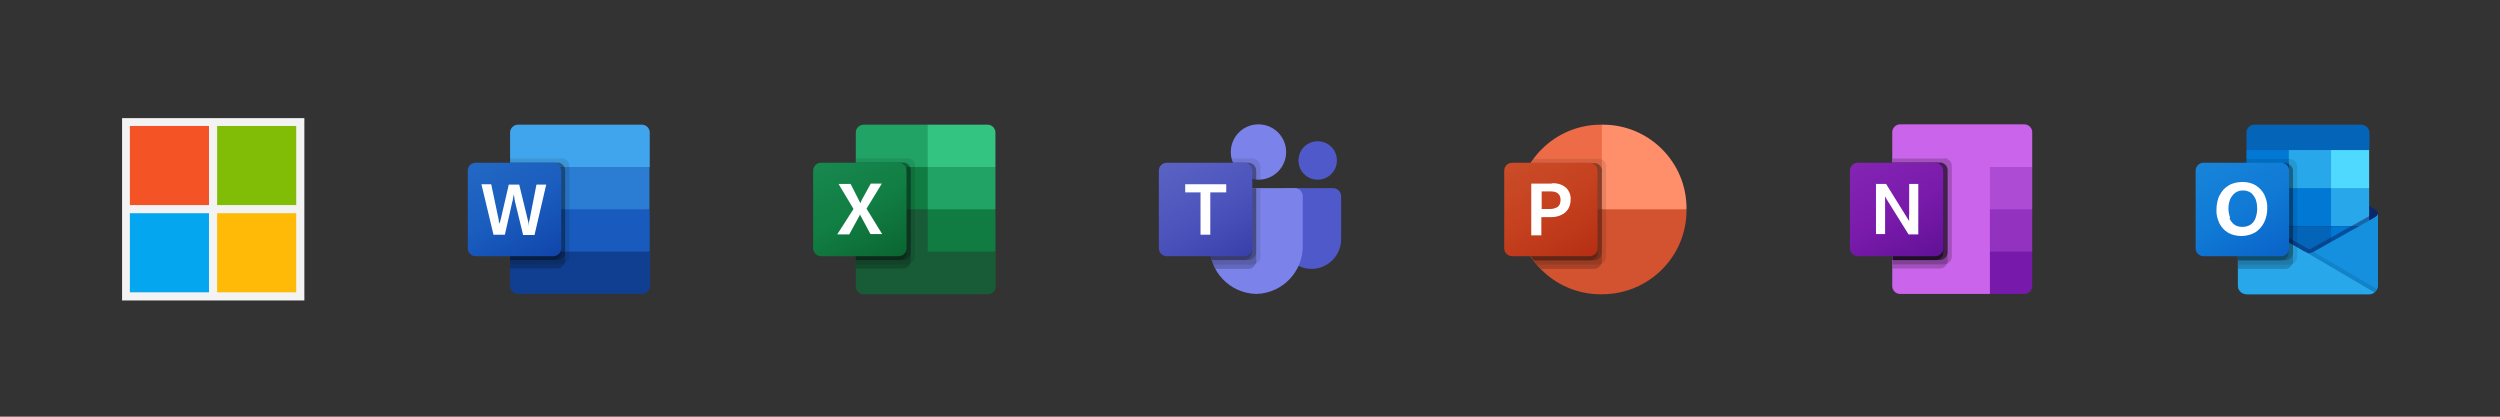 <?xml version="1.0" encoding="UTF-8"?>
<svg id="Layer_1" xmlns="http://www.w3.org/2000/svg" xmlns:xlink="http://www.w3.org/1999/xlink" version="1.1" viewBox="0 0 768 128">
  <rect x="0" y="0" width="768" height="128" fill="#333333" stroke="none"/>
  <!-- Generator: Adobe Illustrator 29.0.0, SVG Export Plug-In . SVG Version: 2.1.0 Build 186)  -->
  <defs>
    <style>
      .st0 {
        fill: none;
      }

      .st1 {
        fill: #7b83eb;
      }

      .st2 {
        opacity: .1;
      }

      .st2, .st3, .st4, .st5, .st6 {
        isolation: isolate;
      }

      .st3 {
        opacity: 0;
      }

      .st7 {
        fill: #9332bf;
      }

      .st4, .st6 {
        opacity: .5;
      }

      .st5 {
        opacity: .2;
      }

      .st8 {
        fill: #ae4bd5;
      }

      .st9 {
        fill: url(#linear-gradient2);
      }

      .st10 {
        fill: url(#linear-gradient1);
      }

      .st11 {
        fill: url(#linear-gradient3);
      }

      .st12 {
        fill: url(#linear-gradient6);
      }

      .st13 {
        fill: url(#linear-gradient5);
      }

      .st14 {
        fill: url(#linear-gradient4);
      }

      .st15 {
        fill: #185c37;
      }

      .st16 {
        fill: #81bc06;
      }

      .st17 {
        fill: #21a366;
      }

      .st18 {
        fill: #ff8f6b;
      }

      .st19 {
        fill: url(#linear-gradient);
      }

      .st20 {
        fill: #0078d4;
      }

      .st21 {
        fill: #28a8ea;
      }

      .st22 {
        fill: #33c481;
      }

      .st23 {
        clip-path: url(#clippath-1);
      }

      .st24 {
        clip-path: url(#clippath-3);
      }

      .st25 {
        clip-path: url(#clippath-4);
      }

      .st26 {
        clip-path: url(#clippath-2);
      }

      .st27 {
        clip-path: url(#clippath-6);
      }

      .st28 {
        clip-path: url(#clippath-5);
      }

      .st29 {
        fill: #103f91;
      }

      .st30 {
        fill: #185abd;
      }

      .st31 {
        fill: #fff;
      }

      .st32 {
        fill: #2b7cd3;
      }

      .st33 {
        fill: #0364b8;
      }

      .st6, .st34 {
        fill: #0a2767;
      }

      .st35 {
        fill: #ca64ea;
      }

      .st36 {
        fill: #50d9ff;
      }

      .st37 {
        fill: #05a6f0;
      }

      .st38 {
        fill: #ffba08;
      }

      .st39 {
        fill: #5059c9;
      }

      .st40 {
        fill: #d35230;
      }

      .st41 {
        fill: #f3f3f3;
      }

      .st42 {
        fill: #14447d;
      }

      .st43 {
        fill: #107c41;
      }

      .st44 {
        fill: #41a5ee;
      }

      .st45 {
        fill: #7719aa;
      }

      .st46 {
        clip-path: url(#clippath);
      }

      .st47 {
        fill: #1490df;
      }

      .st48 {
        fill: #f35325;
      }

      .st49 {
        fill: #ed6c47;
      }
    </style>
    <clipPath id="clippath">
      <rect class="st0" x="462.2" y="38.3" width="56" height="52.1"/>
    </clipPath>
    <linearGradient id="linear-gradient" x1="4531.1" y1="7546.4" x2="4549.8" y2="7514.1" gradientTransform="translate(-4064 7594.6) scale(1 -1)" gradientUnits="userSpaceOnUse">
      <stop offset="0" stop-color="#ca4c28"/>
      <stop offset=".5" stop-color="#c5401e"/>
      <stop offset="1" stop-color="#b62f14"/>
    </linearGradient>
    <clipPath id="clippath-1">
      <rect class="st0" x="37.5" y="36.3" width="56" height="56"/>
    </clipPath>
    <clipPath id="clippath-2">
      <rect class="st0" x="143.7" y="38.3" width="56" height="52.1"/>
    </clipPath>
    <linearGradient id="linear-gradient1" x1="4212.6" y1="7546.4" x2="4231.3" y2="7514.1" gradientTransform="translate(-4064 7594.6) scale(1 -1)" gradientUnits="userSpaceOnUse">
      <stop offset="0" stop-color="#2368c4"/>
      <stop offset=".5" stop-color="#1a5dbe"/>
      <stop offset="1" stop-color="#1146ac"/>
    </linearGradient>
    <clipPath id="clippath-3">
      <rect class="st0" x="249.8" y="38.3" width="56" height="52.1"/>
    </clipPath>
    <linearGradient id="linear-gradient2" x1="4318.8" y1="7546.4" x2="4337.5" y2="7514.1" gradientTransform="translate(-4064 7594.6) scale(1 -1)" gradientUnits="userSpaceOnUse">
      <stop offset="0" stop-color="#18884f"/>
      <stop offset=".5" stop-color="#117e43"/>
      <stop offset="1" stop-color="#0b6631"/>
    </linearGradient>
    <clipPath id="clippath-4">
      <rect class="st0" x="356" y="38.3" width="56" height="52.1"/>
    </clipPath>
    <linearGradient id="linear-gradient3" x1="4425" y1="7546.4" x2="4443.7" y2="7514.1" gradientTransform="translate(-4064 7594.6) scale(1 -1)" gradientUnits="userSpaceOnUse">
      <stop offset="0" stop-color="#5a62c3"/>
      <stop offset=".5" stop-color="#4d55bd"/>
      <stop offset="1" stop-color="#3940ab"/>
    </linearGradient>
    <clipPath id="clippath-5">
      <rect class="st0" x="568.3" y="38.3" width="56" height="52.1"/>
    </clipPath>
    <linearGradient id="linear-gradient4" x1="4637.3" y1="7546.4" x2="4656" y2="7514.1" gradientTransform="translate(-4064 7594.6) scale(1 -1)" gradientUnits="userSpaceOnUse">
      <stop offset="0" stop-color="#8324b3"/>
      <stop offset=".5" stop-color="#7a1bac"/>
      <stop offset="1" stop-color="#621197"/>
    </linearGradient>
    <clipPath id="clippath-6">
      <rect class="st0" x="674.5" y="38.3" width="56" height="52.1"/>
    </clipPath>
    <linearGradient id="linear-gradient5" x1="4773" y1="7529" x2="4773" y2="7504.2" gradientTransform="translate(-4064 7594.6) scale(1 -1)" gradientUnits="userSpaceOnUse">
      <stop offset="0" stop-color="#35b8f1"/>
      <stop offset="1" stop-color="#28a8ea"/>
    </linearGradient>
    <linearGradient id="linear-gradient6" x1="4743.5" y1="7546.4" x2="4762.2" y2="7514.1" gradientTransform="translate(-4064 7594.6) scale(1 -1)" gradientUnits="userSpaceOnUse">
      <stop offset="0" stop-color="#1784d9"/>
      <stop offset=".5" stop-color="#107ad5"/>
      <stop offset="1" stop-color="#0a63c9"/>
    </linearGradient>
  </defs>
  <g class="st46">
    <g>
      <path class="st49" d="M496,66.9l-3.9-28.6h-.3c-14.2,0-25.7,11.5-25.7,25.7v.3l29.9,2.6Z"/>
      <path class="st18" d="M492.4,38.3h-.3v26l13,5.2,13-5.2v-.3c0-14.2-11.5-25.7-25.7-25.7Z"/>
      <path class="st40" d="M518.1,64.3v.3c0,14.2-11.5,25.7-25.8,25.8h-.6c-14.2,0-25.7-11.5-25.8-25.8v-.3h52.1Z"/>
      <path class="st2" d="M493.4,51.1v27.8c0,1-.6,1.8-1.5,2.2-.3.1-.6.2-.9.2h-18.8c-.4-.4-.7-.9-1-1.3-3.3-4.4-5.1-9.8-5.1-15.3v-.6c0-5,1.5-9.9,4.2-14,.3-.4.6-.9.9-1.3h19.9c1.3,0,2.4,1.1,2.4,2.4Z"/>
      <path class="st5" d="M492.1,52.4v27.8c0,.3,0,.6-.2.9-.4.9-1.2,1.5-2.2,1.5h-16.3c-.4-.4-.8-.9-1.2-1.3-.4-.4-.7-.9-1-1.3-3.3-4.4-5.1-9.8-5.1-15.3v-.6c0-5,1.5-9.9,4.2-14h19.5c1.3,0,2.4,1.1,2.4,2.4Z"/>
      <path class="st5" d="M492.1,52.4v25.2c0,1.3-1.1,2.4-2.4,2.4h-18.6c-3.3-4.4-5.1-9.8-5.1-15.3v-.6c0-5,1.5-9.9,4.2-14h19.5c1.3,0,2.4,1.1,2.4,2.4Z"/>
      <path class="st5" d="M490.8,52.4v25.2c0,1.3-1.1,2.4-2.4,2.4h-17.2c-3.3-4.4-5.1-9.8-5.1-15.3v-.6c0-5,1.5-9.9,4.2-14h18.2c1.3,0,2.4,1.1,2.4,2.4Z"/>
      <path class="st19" d="M464.5,50h23.9c1.3,0,2.4,1.1,2.4,2.4v23.9c0,1.3-1.1,2.4-2.4,2.4h-23.9c-1.3,0-2.4-1.1-2.4-2.4v-23.9c0-1.3,1.1-2.4,2.4-2.4Z"/>
      <path class="st31" d="M476.7,56.3c1.6-.1,3.1.3,4.3,1.3,1,.9,1.6,2.3,1.5,3.7,0,1-.2,1.9-.7,2.8-.5.8-1.2,1.5-2.1,1.9-1,.5-2.1.7-3.2.7h-3v5.6h-3.1v-15.9h6.3ZM473.5,64.2h2.7c.8,0,1.7-.2,2.4-.7.6-.5.8-1.3.8-2.1,0-1.7-1-2.6-3-2.6h-2.8v5.4h0Z"/>
    </g>
  </g>
  <g class="st23">
    <g>
      <path class="st41" d="M37.5,36.3h56v56h-56v-56Z"/>
      <path class="st48" d="M39.9,38.7h24.3v24.3h-24.3v-24.3Z"/>
      <path class="st16" d="M66.7,38.7h24.3v24.3h-24.3v-24.3Z"/>
      <path class="st37" d="M39.9,65.5h24.3v24.3h-24.3v-24.3Z"/>
      <path class="st38" d="M66.7,65.5h24.3v24.3h-24.3v-24.3Z"/>
    </g>
  </g>
  <g class="st26">
    <g>
      <path class="st44" d="M197.3,38.3h-38.2c-1.3,0-2.4,1.1-2.4,2.4v10.6l22.1,6.5,20.8-6.5v-10.6c0-1.3-1.1-2.4-2.4-2.4Z"/>
      <path class="st32" d="M199.6,51.3h-43v13l22.1,3.9,20.8-3.9v-13Z"/>
      <path class="st30" d="M156.7,64.3v13l20.8,2.6,22.1-2.6v-13h-43Z"/>
      <path class="st29" d="M159.1,90.3h38.2c1.3,0,2.4-1.1,2.4-2.4v-10.6h-43v10.6c0,1.3,1.1,2.4,2.4,2.4Z"/>
      <path class="st2" d="M172.5,48.7h-15.8v32.5h15.8c1.3,0,2.4-1.1,2.4-2.4v-27.8c0-1.3-1.1-2.4-2.4-2.4Z"/>
      <path class="st5" d="M171.2,50h-14.5v32.5h14.5c1.3,0,2.4-1.1,2.4-2.4v-27.8c0-1.3-1.1-2.4-2.4-2.4Z"/>
      <path class="st5" d="M171.2,50h-14.5v29.9h14.5c1.3,0,2.4-1.1,2.4-2.4v-25.2c0-1.3-1.1-2.4-2.4-2.4Z"/>
      <path class="st5" d="M169.9,50h-13.2v29.9h13.2c1.3,0,2.4-1.1,2.4-2.4v-25.2c0-1.3-1.1-2.4-2.4-2.4Z"/>
      <path class="st10" d="M146.1,50h23.9c1.3,0,2.4,1.1,2.4,2.4v23.9c0,1.3-1.1,2.4-2.4,2.4h-23.9c-1.3,0-2.4-1.1-2.4-2.4v-23.9c0-1.3,1.1-2.4,2.4-2.4Z"/>
      <path class="st31" d="M153.5,68.3c0,.4,0,.7,0,1h0c0-.3,0-.6.1-.9,0-.4.1-.7.2-.9l2.5-10.8h3.2l2.6,10.7c.2.7.3,1.3.3,2h0c0-.7.1-1.3.3-2l2.1-10.7h3l-3.6,15.5h-3.5l-2.5-10.3c0-.3-.2-.7-.2-1.2,0-.5-.1-.8-.2-1h0c0,.3,0,.6-.2,1.1,0,.5-.1.9-.2,1.1l-2.3,10.2h-3.5l-3.7-15.5h3l2.3,10.9c0,.2,0,.5.1.9Z"/>
    </g>
  </g>
  <g class="st24">
    <g>
      <path class="st15" d="M285,63l-22.1-3.9v28.9c0,1.3,1.1,2.4,2.4,2.4h38.2c1.3,0,2.4-1.1,2.4-2.4v-10.6l-20.8-14.3Z"/>
      <path class="st17" d="M285,38.3h-19.7c-1.3,0-2.4,1.1-2.4,2.4v10.6l22.1,13,11.7,3.9,9.1-3.9v-13l-20.8-13Z"/>
      <path class="st43" d="M262.9,51.3h22.1v13h-22.1v-13Z"/>
      <path class="st2" d="M278.7,48.7h-15.8v32.5h15.8c1.3,0,2.4-1.1,2.4-2.4v-27.8c0-1.3-1.1-2.4-2.4-2.4Z"/>
      <path class="st5" d="M277.4,50h-14.5v32.5h14.5c1.3,0,2.4-1.1,2.4-2.4v-27.8c0-1.3-1.1-2.4-2.4-2.4Z"/>
      <path class="st5" d="M277.4,50h-14.5v29.9h14.5c1.3,0,2.4-1.1,2.4-2.4v-25.2c0-1.3-1.1-2.4-2.4-2.4Z"/>
      <path class="st5" d="M276.1,50h-13.2v29.9h13.2c1.3,0,2.4-1.1,2.4-2.4v-25.2c0-1.3-1.1-2.4-2.4-2.4Z"/>
      <path class="st9" d="M252.2,50h23.9c1.3,0,2.4,1.1,2.4,2.4v23.9c0,1.3-1.1,2.4-2.4,2.4h-23.9c-1.3,0-2.4-1.1-2.4-2.4v-23.9c0-1.3,1.1-2.4,2.4-2.4Z"/>
      <path class="st31" d="M257.2,72l5-7.8-4.6-7.7h3.7l2.5,4.9c.2.5.4.8.5,1h0c.2-.4.3-.7.5-1.1l2.7-4.9h3.4l-4.7,7.7,4.8,7.8h-3.6l-2.9-5.4c-.1-.2-.3-.5-.3-.7h0c0,.2-.2.5-.3.7l-3,5.5h-3.6Z"/>
      <path class="st22" d="M303.4,38.3h-18.4v13h20.8v-10.6c0-1.3-1.1-2.4-2.4-2.4Z"/>
      <path class="st43" d="M285,64.3h20.8v13h-20.8v-13Z"/>
    </g>
  </g>
  <g class="st25">
    <g>
      <path class="st39" d="M395,57.8h14.5c1.4,0,2.5,1.1,2.5,2.5v13.2c0,5-4.1,9.1-9.1,9.1h0c-5,0-9.1-4.1-9.1-9.1h0v-14.4c0-.7.6-1.3,1.3-1.3Z"/>
      <path class="st39" d="M404.8,55.2c3.2,0,5.9-2.6,5.9-5.9s-2.6-5.9-5.9-5.9-5.9,2.6-5.9,5.9,2.6,5.9,5.9,5.9Z"/>
      <path class="st1" d="M386.6,55.2c4.7,0,8.5-3.8,8.5-8.5s-3.8-8.5-8.5-8.5-8.5,3.8-8.5,8.5,3.8,8.5,8.5,8.5Z"/>
      <path class="st1" d="M397.9,57.8h-23.9c-1.3,0-2.4,1.2-2.4,2.5v15c-.2,8.1,6.2,14.8,14.3,15,8.1-.2,14.5-6.9,14.3-15v-15c0-1.3-1-2.5-2.4-2.5Z"/>
      <path class="st2" d="M387.2,57.8v21.1c0,1-.6,1.8-1.5,2.2-.3.1-.6.2-.9.2h-12.1c-.2-.4-.3-.9-.5-1.3-.5-1.5-.7-3-.7-4.6v-15c0-1.3,1-2.5,2.4-2.5h13.2Z"/>
      <path class="st5" d="M385.9,57.8v22.4c0,.3,0,.6-.2.9-.4.9-1.2,1.5-2.2,1.5h-10.2c-.2-.4-.4-.9-.6-1.3-.2-.4-.3-.9-.5-1.3-.5-1.5-.7-3-.7-4.6v-15c0-1.3,1-2.5,2.4-2.5h11.9Z"/>
      <path class="st5" d="M385.9,57.8v19.7c0,1.3-1.1,2.4-2.4,2.4h-11.2c-.5-1.5-.7-3-.7-4.6v-15c0-1.3,1-2.5,2.4-2.5h11.9Z"/>
      <path class="st5" d="M384.6,57.8v19.7c0,1.3-1.1,2.4-2.4,2.4h-9.9c-.5-1.5-.7-3-.7-4.6v-15c0-1.3,1-2.5,2.4-2.5h10.6Z"/>
      <path class="st2" d="M387.2,51.1v4.1c-.2,0-.4,0-.7,0s-.4,0-.7,0c-.4,0-.9,0-1.3-.2-2.6-.6-4.8-2.5-5.9-5-.2-.4-.3-.9-.4-1.3h6.5c1.3,0,2.4,1.1,2.4,2.4Z"/>
      <path class="st5" d="M385.9,52.4v2.8c-.4,0-.9,0-1.3-.2-2.6-.6-4.8-2.5-5.9-5h4.8c1.3,0,2.4,1.1,2.4,2.4Z"/>
      <path class="st5" d="M385.9,52.4v2.8c-.4,0-.9,0-1.3-.2-2.6-.6-4.8-2.5-5.9-5h4.8c1.3,0,2.4,1.1,2.4,2.4Z"/>
      <path class="st5" d="M384.6,52.4v2.6c-2.6-.6-4.8-2.5-5.9-5h3.5c1.3,0,2.4,1.1,2.4,2.4Z"/>
      <path class="st11" d="M358.4,50h23.9c1.3,0,2.4,1.1,2.4,2.4v23.9c0,1.3-1.1,2.4-2.4,2.4h-23.9c-1.3,0-2.4-1.1-2.4-2.4v-23.9c0-1.3,1.1-2.4,2.4-2.4Z"/>
      <path class="st31" d="M376.6,59.1h-4.8v13h-3v-13h-4.7v-2.5h12.6v2.5Z"/>
    </g>
  </g>
  <g class="st28">
    <g>
      <path class="st35" d="M611.3,90.3h-27.6c-1.3,0-2.4-1.1-2.4-2.4v-47.3c0-1.3,1.1-2.4,2.4-2.4h38.2c1.3,0,2.4,1.1,2.4,2.4v10.6l-13,39.1Z"/>
      <path class="st8" d="M624.3,64.3l-6.5,3.9-6.5-3.9v-13h13v13Z"/>
      <path class="st7" d="M624.3,77.3l-6.5,3.9-6.5-3.9v-13h13v13Z"/>
      <path class="st45" d="M611.3,77.3h13v10.6c0,1.3-1.1,2.4-2.4,2.4h-10.6v-13Z"/>
      <path class="st5" d="M597.2,48.7h-15.8v32.5h15.8c1.3,0,2.4-1.1,2.4-2.4v-27.8c0-1.3-1.1-2.4-2.4-2.4Z"/>
      <path class="st5" d="M595.9,50h-14.5v32.5h14.5c1.3,0,2.4-1.1,2.4-2.4v-27.8c0-1.3-1.1-2.4-2.4-2.4Z"/>
      <path class="st4" d="M595.9,50h-14.5v29.9h14.5c1.3,0,2.4-1.1,2.4-2.4v-25.2c0-1.3-1.1-2.4-2.4-2.4Z"/>
      <path class="st4" d="M594.6,50h-13.2v29.9h13.2c1.3,0,2.4-1.1,2.4-2.4v-25.2c0-1.3-1.1-2.4-2.4-2.4Z"/>
      <path class="st14" d="M570.7,50h23.9c1.3,0,2.4,1.1,2.4,2.4v23.9c0,1.3-1.1,2.4-2.4,2.4h-23.9c-1.3,0-2.4-1.1-2.4-2.4v-23.9c0-1.3,1.1-2.4,2.4-2.4Z"/>
      <path class="st31" d="M576.2,56.5h3.2l6.4,10.3c.3.5.5.8.7,1.1h0c0-.7-.1-1.4,0-2.1v-9.3h2.8v15.5h-3l-6.6-10.6c-.2-.3-.4-.7-.6-1.1h0c0,.8,0,1.5,0,2.3v9.3h-2.8v-15.5Z"/>
    </g>
  </g>
  <g class="st27">
    <g>
      <path class="st34" d="M730.5,65.6c0-.4-.2-.8-.6-1.1h0s-19.4-11.5-19.4-11.5c0,0-.2-.1-.3-.2-.7-.4-1.6-.4-2.4,0,0,0-.2,0-.3.2l-19.4,11.5h0c-.6.4-.8,1.2-.4,1.8.1.2.3.3.4.4l19.4,11.5c0,0,.2.1.3.2.7.4,1.6.4,2.4,0,0,0,.2,0,.3-.2l19.4-11.5c.4-.2.6-.6.6-1.1Z"/>
      <path class="st33" d="M690.4,57.9h12.7v11.7h-12.7v-11.7ZM727.9,46.1v-5.3c0-1.3-1-2.4-2.4-2.5h-33c-1.3,0-2.4,1.1-2.4,2.5v5.3l19.5,5.2,18.2-5.2Z"/>
      <path class="st20" d="M690.1,46.1h13v11.7h-13v-11.7Z"/>
      <path class="st21" d="M716.1,46.1h-13v11.7l13,11.7h11.7v-11.7l-11.7-11.7Z"/>
      <path class="st20" d="M703.1,57.8h13v11.7h-13v-11.7Z"/>
      <path class="st33" d="M703.1,69.5h13v11.7h-13v-11.7Z"/>
      <path class="st42" d="M690.4,69.6h12.7v10.6h-12.7v-10.6Z"/>
      <path class="st20" d="M716.1,69.5h11.7v11.7h-11.7v-11.7Z"/>
      <path class="st13" d="M729.9,66.6h0s-19.4,10.9-19.4,10.9c0,0-.2.1-.3.1-.3.2-.7.2-1,.3l-1.1-.6c0,0-.2,0-.3-.1l-19.7-11.2h0l-.6-.4v22.1c0,1.5,1.2,2.7,2.7,2.7h37.6s0,0,0,0c.3,0,.6,0,.9-.2.1,0,.2-.1.4-.2,0,0,.2-.2.2-.2.7-.5,1.1-1.3,1.1-2.1v-22.1c0,.4-.2.8-.6,1Z"/>
      <path class="st6" d="M729.4,65.5v1.4l-20.3,14-21-14.9s0,0,0,0l-1.9-1.2v-1h.8s1.7,1,1.7,1h0s.1.1.1.1c0,0,19.7,11.3,19.8,11.3l.8.4c0,0,.1,0,.2,0,0,0,19.6-11,19.6-11h.2Z"/>
      <path class="st47" d="M729.9,66.6h0s-19.4,10.9-19.4,10.9c0,0-.2.1-.3.1-.7.4-1.6.4-2.4,0,0,0-.2,0-.3-.1l-19.4-10.9h0c-.4-.2-.6-.6-.6-1v22.1c0,1.5,1.2,2.7,2.7,2.7h37.6c1.5,0,2.7-1.2,2.7-2.7h0v-22.1c0,.4-.2.8-.6,1Z"/>
      <path class="st2" d="M710.7,77.4l-.3.2c0,0-.2.1-.3.1-.3.2-.7.2-1,.3l7.4,8.7,12.9,3.1c.3-.3.6-.6.8-1l-19.5-11.4Z"/>
      <path class="st3" d="M712,76.6l-1.6.9c0,0-.2.1-.3.1-.3.2-.7.2-1,.3l3.5,9.5,16.8,2.3c.7-.5,1-1.3,1-2.1v-.3l-18.4-10.8Z"/>
      <path class="st21" d="M690.2,90.3h37.6c.6,0,1.1-.2,1.6-.5l-21.3-12.5c0,0-.2,0-.3-.1l-19.7-11.2h0l-.6-.4v22c0,1.5,1.2,2.7,2.7,2.7Z"/>
      <path class="st2" d="M705.7,51.1v27.8c0,1-.6,1.8-1.5,2.2-.3.1-.6.2-.9.2h-15.8v-31.2h2.6v-1.3h13.2c1.3,0,2.4,1.1,2.4,2.4Z"/>
      <path class="st5" d="M704.4,52.4v27.8c0,.3,0,.6-.2.9-.4.9-1.2,1.5-2.2,1.5h-14.5v-32.5h14.5c.4,0,.8,0,1.1.3.8.4,1.3,1.2,1.3,2.1Z"/>
      <path class="st5" d="M704.4,52.4v25.2c0,1.3-1.1,2.4-2.4,2.4h-14.5v-29.9h14.5c.4,0,.8,0,1.1.3.8.4,1.3,1.2,1.3,2.1Z"/>
      <path class="st5" d="M703.1,52.4v25.2c0,1.3-1.1,2.4-2.4,2.4h-13.2v-29.9h13.2c1.3,0,2.4,1.1,2.4,2.4h0Z"/>
      <path class="st12" d="M676.9,50h23.9c1.3,0,2.4,1.1,2.4,2.4v23.9c0,1.3-1.1,2.4-2.4,2.4h-23.9c-1.3,0-2.4-1.1-2.4-2.4v-23.9c0-1.3,1.1-2.4,2.4-2.4Z"/>
      <path class="st31" d="M681.9,60c.6-1.3,1.5-2.3,2.7-3,1.3-.8,2.8-1.1,4.3-1.1,1.4,0,2.8.3,4,1,1.1.7,2.1,1.7,2.7,2.9.6,1.3,1,2.8.9,4.2,0,1.5-.3,3-1,4.4-.6,1.2-1.6,2.3-2.7,3-1.3.7-2.7,1.1-4.2,1.1-1.4,0-2.9-.3-4.1-1-1.2-.7-2.1-1.7-2.7-2.9-.6-1.3-1-2.7-.9-4.2,0-1.5.3-3,.9-4.4ZM684.9,67c.3.8.8,1.5,1.5,2,.7.5,1.5.7,2.4.7.9,0,1.8-.2,2.6-.7.7-.5,1.2-1.2,1.5-2,.3-.9.5-1.8.5-2.8,0-1-.1-1.9-.4-2.8-.3-.8-.8-1.5-1.4-2.1-.7-.5-1.6-.8-2.5-.8-.9,0-1.7.2-2.4.7-.7.5-1.2,1.2-1.6,2-.7,1.8-.7,3.9,0,5.7h0Z"/>
      <path class="st36" d="M716.1,46.1h11.7v11.7h-11.7v-11.7Z"/>
    </g>
  </g>
</svg>